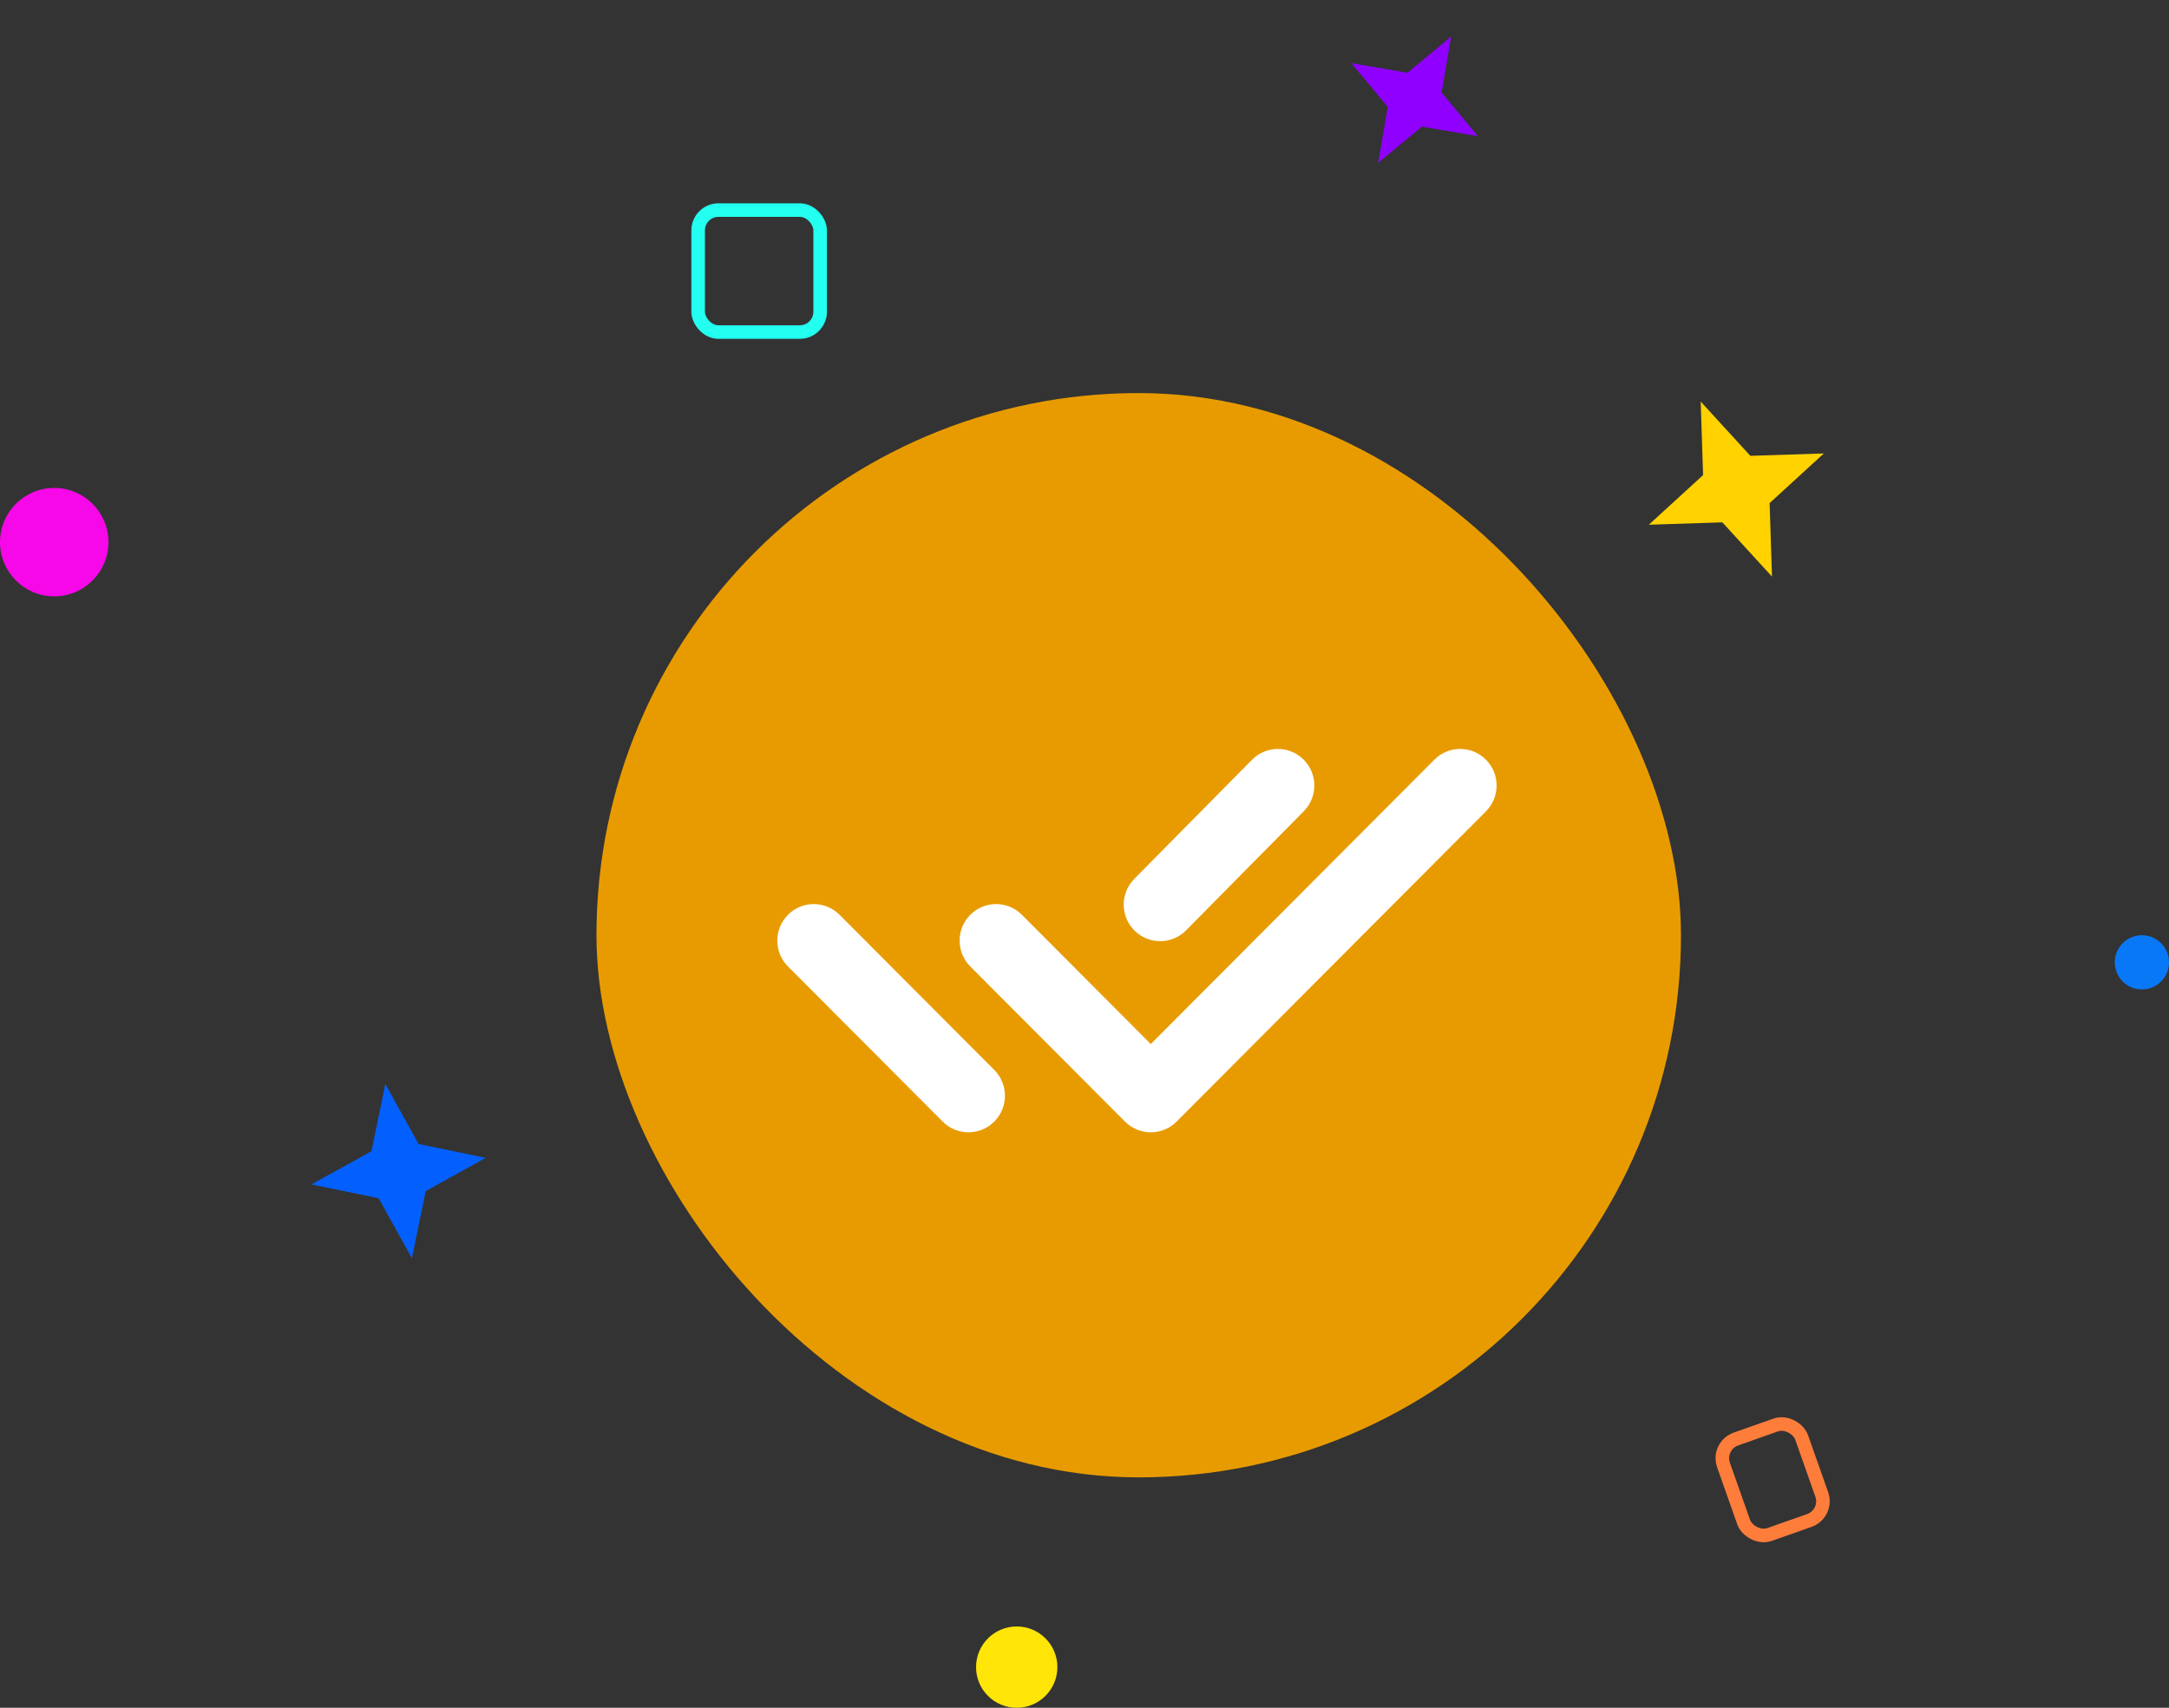 <svg width="160" height="126" viewBox="0 0 160 126" fill="none" xmlns="http://www.w3.org/2000/svg">
<rect x="0" y="0" width="160" height="126" fill="#333333" stroke="none"/>
<rect x="44" y="29" width="80" height="80" rx="40" fill="#E89B00"/>
<path fill-rule="evenodd" clip-rule="evenodd" d="M96.158 56.039C97.213 57.088 97.221 58.796 96.175 59.854L87.493 68.641C86.447 69.699 84.744 69.707 83.689 68.658C82.634 67.61 82.626 65.902 83.671 64.844L92.354 56.057C93.399 54.998 95.102 54.991 96.158 56.039ZM109.612 56.048C110.663 57.101 110.663 58.809 109.613 59.863L86.792 82.752C86.287 83.258 85.603 83.542 84.89 83.542C84.176 83.542 83.492 83.258 82.988 82.752L71.576 71.308C70.526 70.254 70.526 68.546 71.576 67.493C72.627 66.439 74.33 66.439 75.38 67.493L84.89 77.03L105.809 56.048C106.859 54.995 108.562 54.994 109.612 56.048ZM58.128 67.493C59.178 66.439 60.881 66.439 61.931 67.493L73.343 78.937C74.394 79.991 74.394 81.699 73.343 82.752C72.293 83.805 70.59 83.805 69.539 82.752L58.128 71.308C57.077 70.254 57.077 68.546 58.128 67.493Z" fill="white"/>
<circle cx="4" cy="40" r="4" fill="#F608E8"/>
<circle cx="75" cy="123" r="3" fill="#FFE508"/>
<circle cx="158" cy="71" r="2" fill="#0978F6"/>
<rect x="51.5" y="15.5" width="9" height="9" rx="1.5" stroke="#23FFF0"/>
<rect x="126.638" y="106.67" width="6.112" height="7.468" rx="1.5" transform="rotate(-19.424 126.638 106.67)" stroke="#FF7D3B"/>
<path d="M28.426 79.979L30.876 84.405L35.831 85.426L31.405 87.876L30.384 92.831L27.934 88.405L22.979 87.384L27.405 84.934L28.426 79.979Z" fill="#0360FF"/>
<path d="M125.456 29.629L129.118 33.631L134.54 33.455L130.539 37.118L130.714 42.54L127.052 38.539L121.629 38.714L125.631 35.051L125.456 29.629Z" fill="#FFD200"/>
<path d="M99.692 4.663L103.824 5.369L107.048 2.692L106.343 6.824L109.019 10.048L104.888 9.343L101.663 12.019L102.369 7.888L99.692 4.663Z" fill="#9000FF"/>
</svg>
